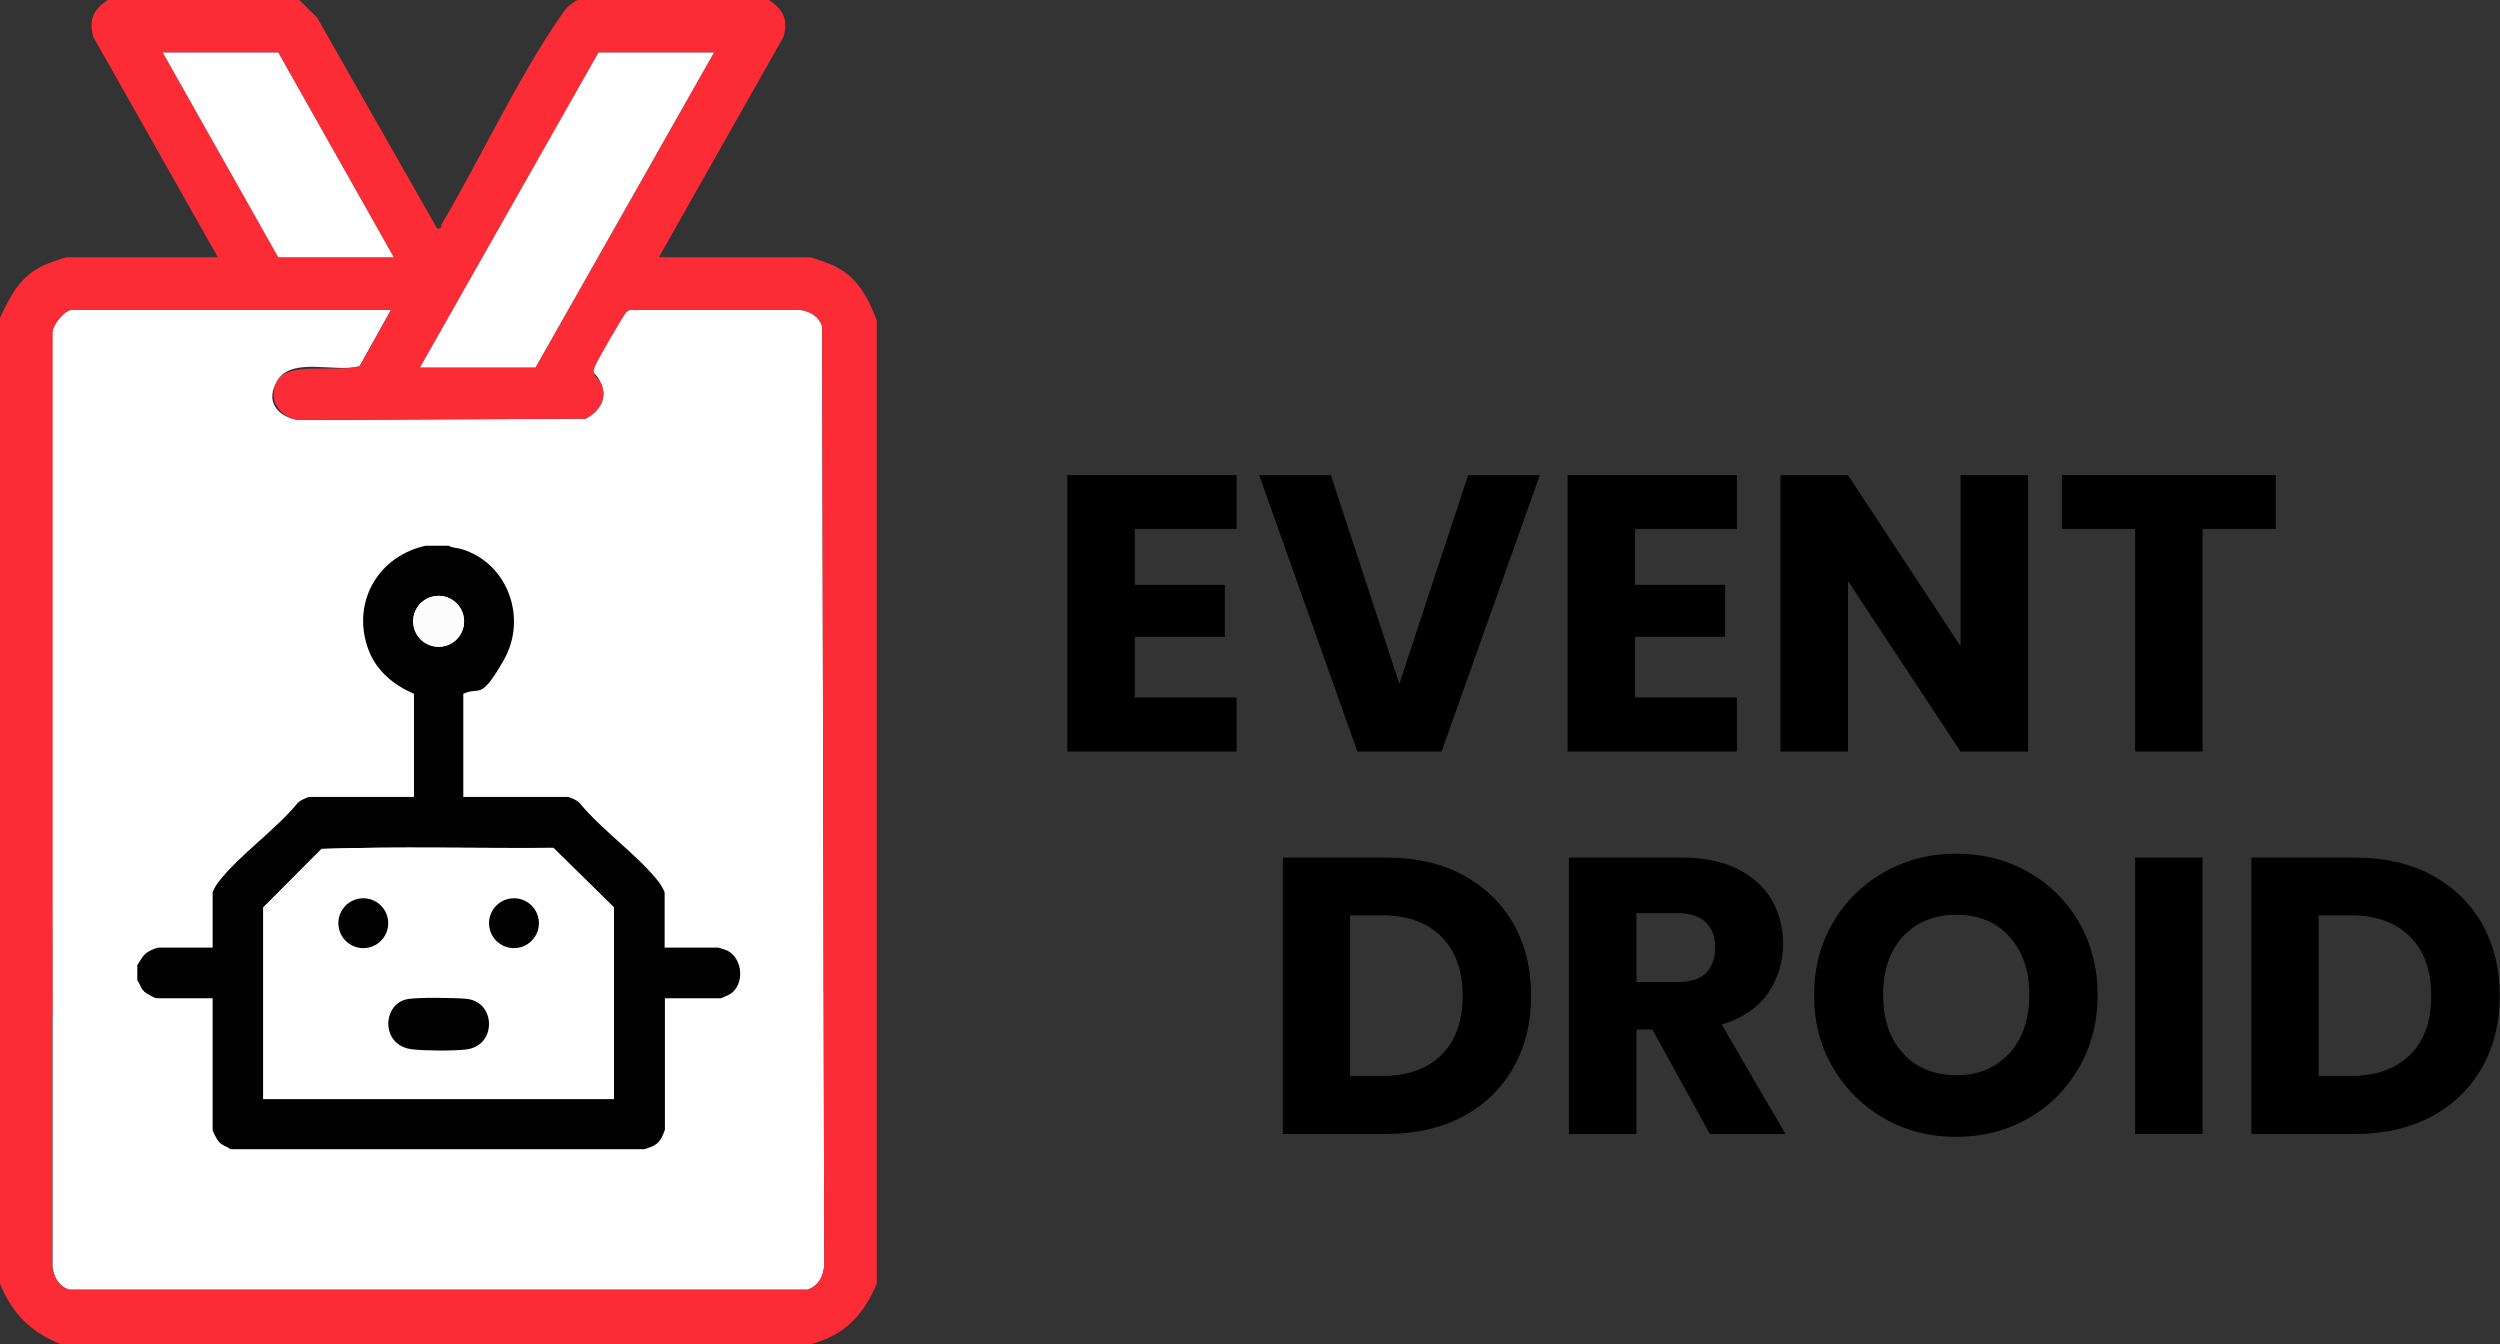 <svg viewBox="0 0 952.4 512" xmlns="http://www.w3.org/2000/svg"><rect x="0" y="0" width="952.4" height="512" fill="#333333" stroke="none"/><path d="m19.9 386.4v-258.9c-.4-3.4 4.7-9.5 7.6-9.5h121.5l-12 21.5c-8.9 2.5-25.4-3.5-31 5s0 14.3 7.5 15.5l109.6-.5c5-2.6 8.4-7.4 6-13.1s-3.8-3.1-2.7-6.4 11.2-20.2 12.1-21 1.1-1 2-1h64c4 .5 7.4 2.4 8.7 6.3l.8 357.3c-.1 4.3-2.1 8.3-6.3 9.7h-281.4c-3.9-1.3-5.8-4.7-6.3-8.7v-139" fill="#fff"/><path d="m114 0 6.8 6.7 45.7 80.3c2.1.5 1.3-.9 2-2 14.5-24.6 28.9-55.4 44.7-78.3 2.2-3.2 3.2-4.7 6.8-6.7h73c5.4 3.7 7.3 7.4 5.5 14l-47.5 84h57.5c.8 0 7.5 2.5 8.9 3.1 9.2 4.4 13.1 11.8 16.6 20.9v367c-4.9 11.8-12.3 19.8-25 23h-286c-11.5-4.7-18.3-11.5-23-23v-148c5.9-8.5 17.4-8.2 19.9 2.6v139c.5 4 2.4 7.4 6.3 8.7h281.5c4.2-1.4 6.2-5.4 6.3-9.7l-.8-357.3c-1.3-3.9-4.7-5.8-8.7-6.3h-64c-.9 0-1.4.5-2 1-.9.8-11.7 19.7-12.1 21-1.1 3.3 1.6 3.7 2.7 6.4 2.3 5.7-1 10.5-6 13.1l-109.6.5c-7.5-1.2-12-8.8-7.5-15.5s22.2-2.5 31-5l12-21.5h-121.5c-2.8 0-8 6.1-7.5 9.5v259c-2.5 11-15.4 11.3-20 1.6v-267.1c4.2-8.6 7.5-15.6 16.6-19.9 1.3-.6 8-3.1 8.9-3.1h57.5l-47.5-84c-1.7-6.7.1-10.3 5.5-14zm-8 20h-44l44 78h44zm166 0h-44l-68 120h44z" fill="#fb2c36"/><path d="m272 20-68 120h-44l68-120z" fill="#fff"/><path d="m106 20 44 78h-44l-44-78z" fill="#fff"/><path d="m171.1 208c1.4.8 3.3.7 4.8 1.2 17.7 5.4 25.1 26.4 16 42.3s-8.9 9.8-15.4 12.8v39.3h39.7c.9 0 3.8 1.4 4.5 2.2 8.5 10.4 22.6 20.2 30.5 30.5.5.7 2 3.2 2 3.8v20.9h20.4c.2 0 3 .9 3.4 1.1 6.1 3 6.8 13.2 1 16.7-.5.3-3.2 1.5-3.4 1.5h-21.3v50.1c0 .2-1 2.5-1.2 2.9-1.5 2.9-3.6 3.5-6.5 4.5h-157.8c-1.4-1.1-3-1.3-4.3-2.7-.7-.7-2.5-4-2.5-4.7v-50.1h-21.3c-.7 0-4-1.8-4.7-2.5-1.4-1.3-1.6-2.9-2.7-4.3v-5.8c1.2-1.7 2-3.7 3.8-4.9s3.8-1.8 4.5-1.8h20.4v-20.9c0-.6 1.5-3.2 2-3.8 7.9-10.4 22-20.1 30.5-30.5.7-.8 3.6-2.2 4.5-2.2h39.7v-39.3c-8.2-3.5-15-9.3-17.8-18.1-5.7-17.5 4.6-34.5 22.3-38.3h9zm5.7 28.7c0-5.3-4.3-9.7-9.7-9.7s-9.7 4.3-9.7 9.7 4.3 9.7 9.7 9.7 9.7-4.3 9.7-9.7zm57.1 182v-73l-23.1-22.7c-29.4.3-59-.6-88.3.4l-22.2 22.3v73z" fill="#010101"/><path d="m233.9 418.7h-133.6v-73l22.2-22.3c29.3-1 58.9-.2 88.3-.4l23.1 22.7zm-86-67c0-5.3-4.3-9.5-9.5-9.5s-9.5 4.3-9.5 9.5 4.3 9.5 9.5 9.5 9.5-4.3 9.5-9.5zm57.4 0c0-5.3-4.3-9.5-9.5-9.5s-9.5 4.3-9.5 9.5 4.3 9.5 9.5 9.5 9.5-4.3 9.5-9.5zm-50 28.9c-9.9 1.7-10.7 18.1 2.1 19.2 4.9.4 15.3.5 20.1 0 11.8-1.4 11.4-18.3 0-19.3-4.7-.4-17.9-.6-22.3.1z" fill="#fefefe"/><ellipse cx="167.1" cy="236.7" fill="#fcfcfc" rx="9.7" ry="9.7"/><g fill="#020202"><path d="m155.3 380.6c4.4-.7 17.6-.5 22.3-.1 11.4 1 11.8 17.9 0 19.3-4.8.6-15.2.5-20.1 0-12.8-1.1-12-17.6-2.1-19.2z"/><ellipse cx="138.4" cy="351.7" rx="9.5" ry="9.5"/><ellipse cx="195.8" cy="351.7" rx="9.5" ry="9.5"/></g><path d="m432.3 201.5v21.3h34.3v19.8h-34.3v23.1h38.8v20.6h-64.5v-105.3h64.5v20.5z"/><path d="m586.6 181-37.4 105.3h-32.1l-37.4-105.3h27.3l26.1 79.5 26.2-79.5h27.2z"/><path d="m622.9 201.5v21.3h34.3v19.8h-34.3v23.1h38.8v20.6h-64.5v-105.3h64.5v20.5z"/><path d="m772.6 286.3h-25.7l-42.9-65v65h-25.7v-105.3h25.7l42.9 65.2v-65.2h25.7z"/><path d="m867 181v20.5h-27.9v84.8h-25.7v-84.8h-27.9v-20.5z"/><path d="m557.2 333.3c8.3 4.4 14.7 10.6 19.3 18.5 4.5 8 6.8 17.1 6.8 27.5s-2.3 19.5-6.8 27.5c-4.6 8-11 14.2-19.3 18.6-8.4 4.4-18 6.6-29 6.6h-39.5v-105.3h39.5c11.1 0 20.8 2.2 29.1 6.6zm-8.1 68.6c5.4-5.3 8.1-12.8 8.1-22.5s-2.7-17.2-8.1-22.6-13-8.1-22.7-8.1h-12.1v61.2h12.1c9.7 0 17.2-2.6 22.7-8z"/><path d="m651.4 432-21.9-39.8h-6.1v39.8h-25.7v-105.3h43c8.3 0 15.4 1.5 21.2 4.3 5.8 2.9 10.2 6.9 13.1 11.9 2.9 5.1 4.3 10.7 4.3 16.9s-2 13.3-5.9 18.8c-4 5.5-9.8 9.4-17.5 11.7l24.3 41.7h-29zm-28-57.9h15.9c4.7 0 8.2-1.1 10.6-3.4 2.3-2.3 3.5-5.6 3.5-9.8s-1.2-7.1-3.5-9.5c-2.4-2.3-5.9-3.5-10.6-3.5h-15.9v26.1z"/><path d="m718.1 426.2c-8.2-4.6-14.8-11-19.7-19.3-4.9-8.2-7.3-17.5-7.3-27.8s2.4-19.5 7.3-27.8c4.8-8.2 11.4-14.6 19.7-19.2 8.2-4.6 17.3-6.9 27.2-6.9s19 2.3 27.2 6.9 14.7 11 19.5 19.2c4.7 8.2 7.1 17.5 7.1 27.8s-2.4 19.6-7.2 27.8-11.3 14.7-19.5 19.3-17.2 6.9-27.2 6.9-19-2.3-27.2-6.9zm47.4-24.9c5-5.6 7.6-13 7.6-22.2s-2.5-16.7-7.6-22.3-11.8-8.3-20.2-8.3-15.3 2.8-20.3 8.2c-5.1 5.5-7.6 13-7.6 22.3s2.5 16.7 7.6 22.3c5 5.5 11.8 8.3 20.3 8.3s15.1-2.8 20.2-8.4z"/><path d="m839.1 326.7v105.3h-25.7v-105.3z"/><path d="m926.2 333.3c8.3 4.4 14.7 10.6 19.3 18.5 4.5 8 6.8 17.1 6.8 27.5s-2.3 19.5-6.8 27.5c-4.6 8-11 14.2-19.3 18.6-8.4 4.4-18 6.6-29 6.6h-39.5v-105.3h39.5c11.1 0 20.8 2.2 29.1 6.6zm-8.1 68.6c5.4-5.3 8.1-12.8 8.1-22.5s-2.7-17.2-8.1-22.6-13-8.1-22.7-8.1h-12.1v61.2h12.1c9.7 0 17.2-2.6 22.7-8z"/></svg>